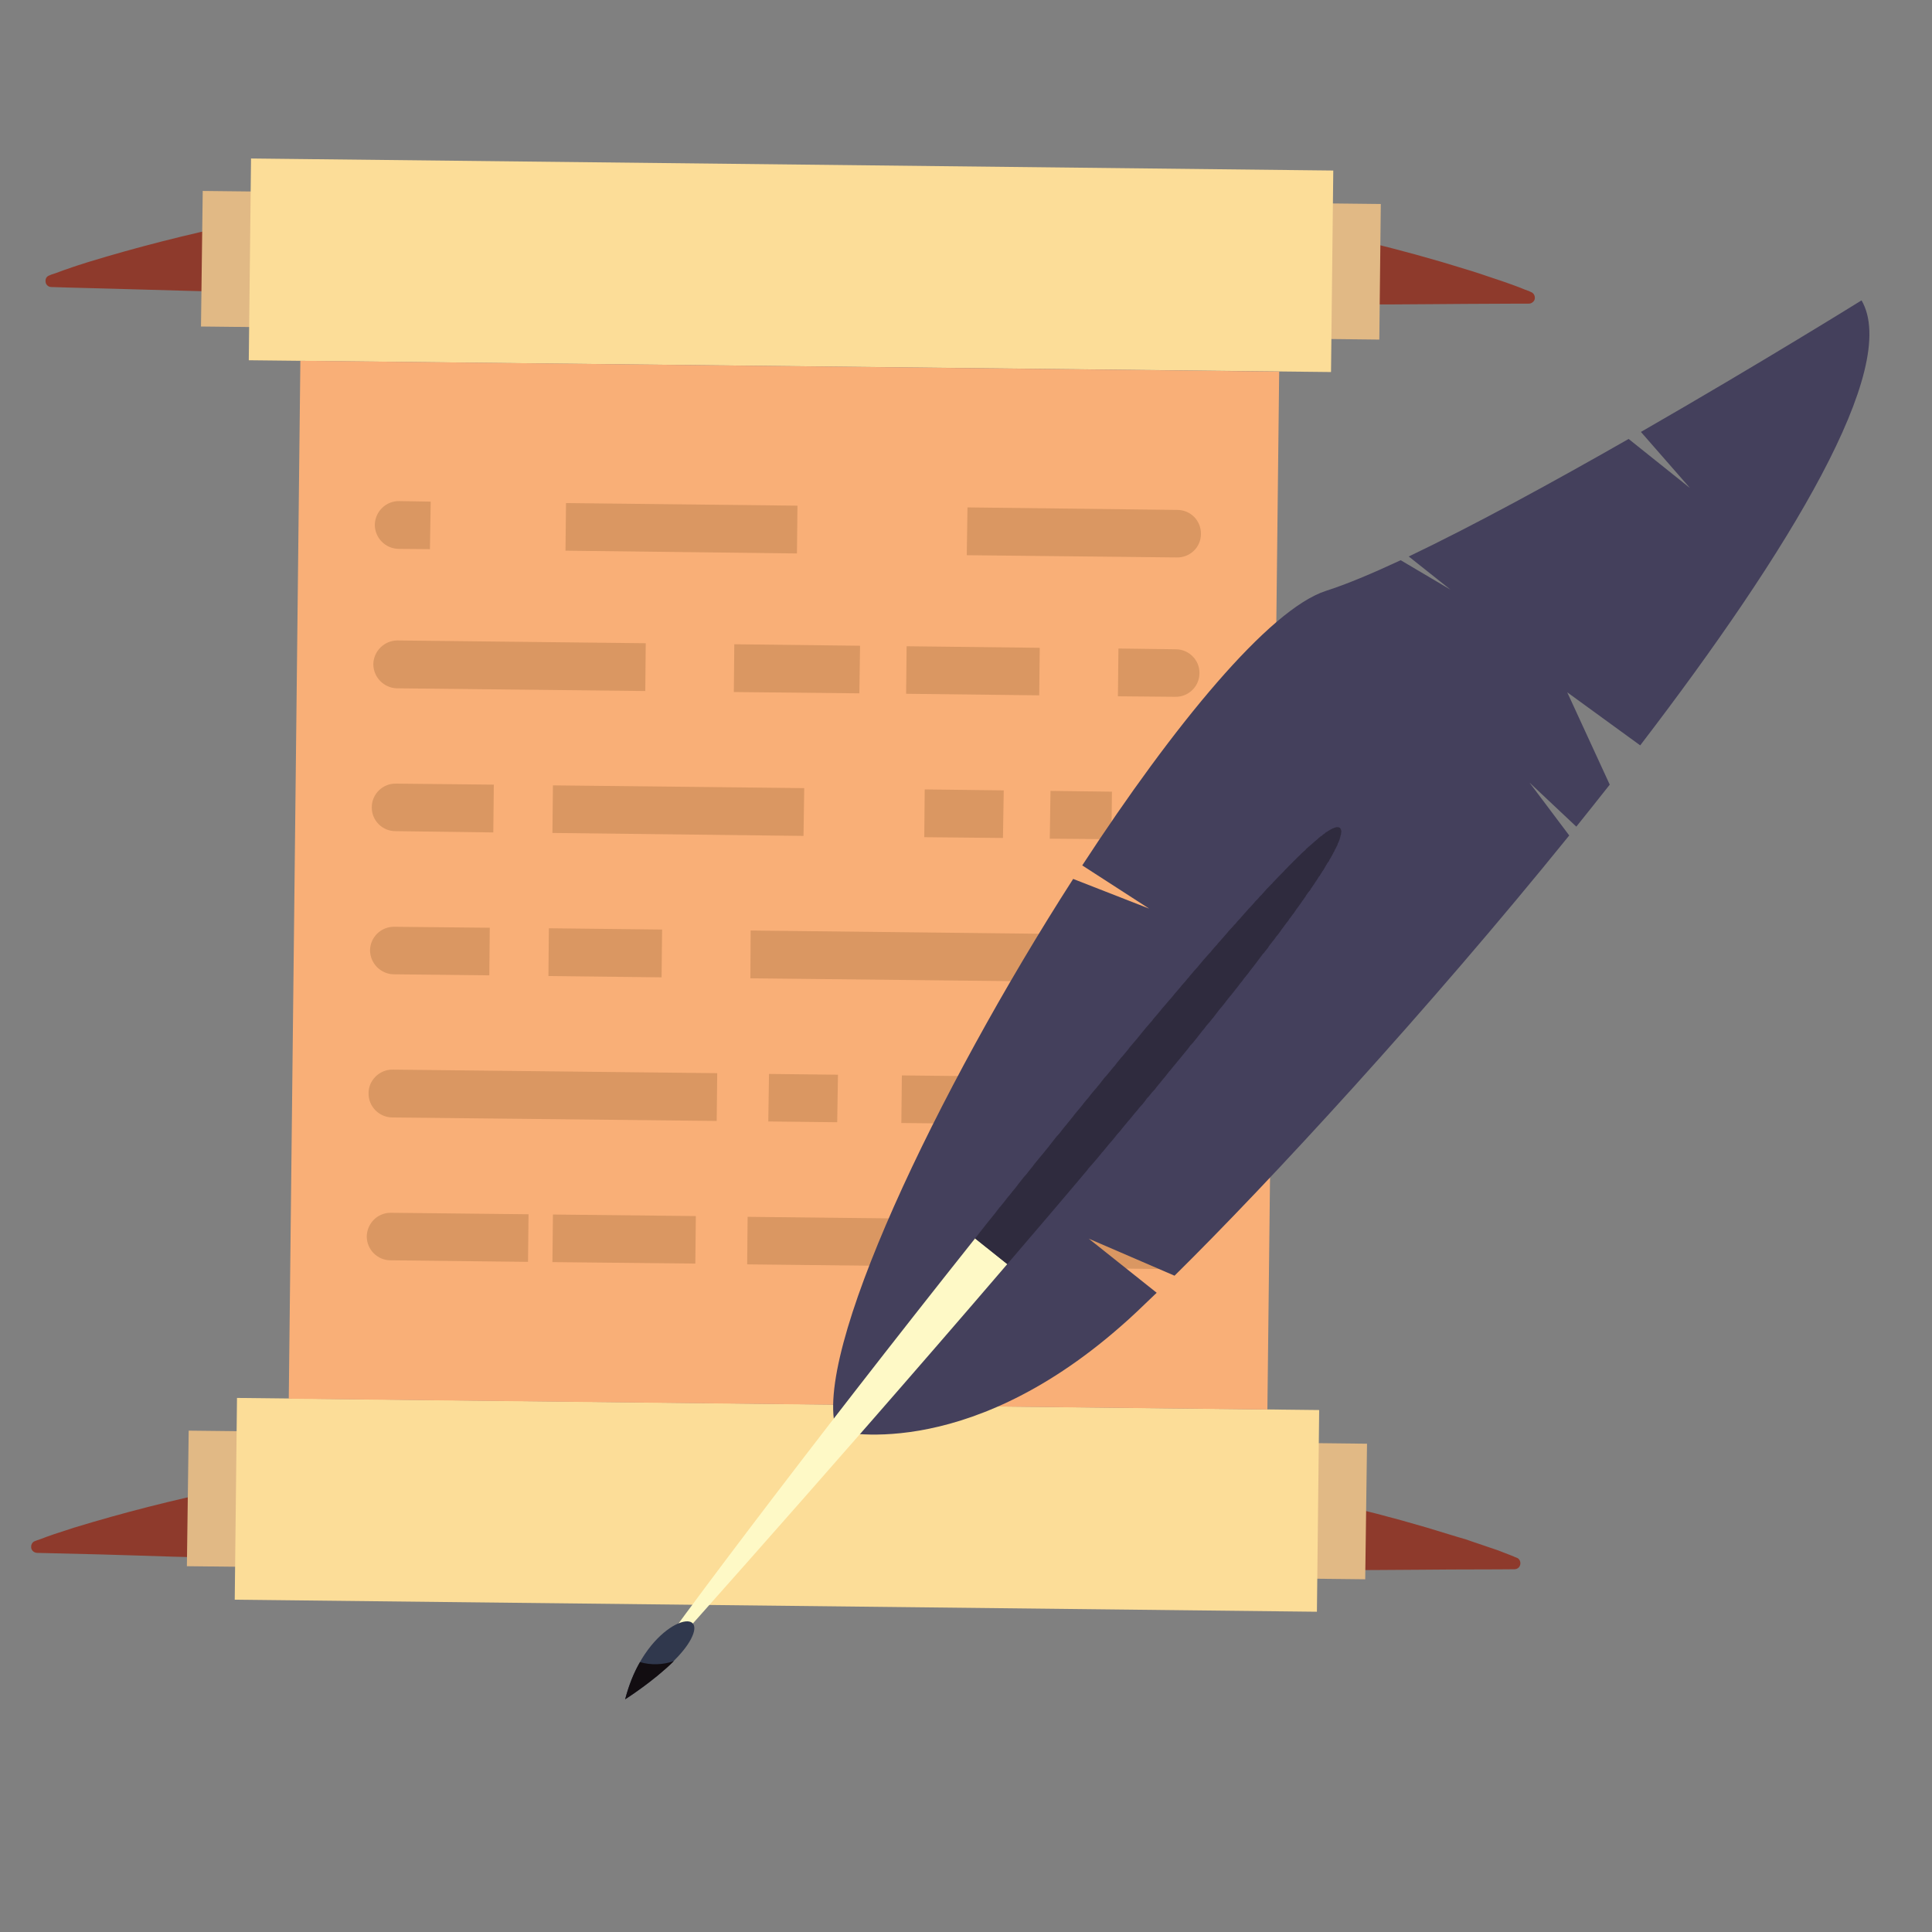 <svg xmlns="http://www.w3.org/2000/svg" xmlns:xlink="http://www.w3.org/1999/xlink" width="40" zoomAndPan="magnify" viewBox="0 0 30 30" height="40" preserveAspectRatio="xMidYMid meet" version="1.0"><rect x="0" y="0" width="30" height="30" fill="#808080" stroke="none"/><defs><clipPath id="79a65a9bef"><path d="M 0.484 2.453 L 24 2.453 L 24 5 L 0.484 5 Z M 0.484 2.453 " clip-rule="nonzero"/></clipPath><clipPath id="366bcf0496"><path d="M 0.484 22 L 24 22 L 24 25 L 0.484 25 Z M 0.484 22 " clip-rule="nonzero"/></clipPath><clipPath id="0398d70198"><path d="M 3 2.453 L 22 2.453 L 22 6 L 3 6 Z M 3 2.453 " clip-rule="nonzero"/></clipPath><clipPath id="10c5947b27"><path d="M 3 2.453 L 21 2.453 L 21 6 L 3 6 Z M 3 2.453 " clip-rule="nonzero"/></clipPath><clipPath id="586f5ba174"><path d="M 12 4 L 29.516 4 L 29.516 23 L 12 23 Z M 12 4 " clip-rule="nonzero"/></clipPath><clipPath id="979831d976"><path d="M 9 19 L 16 19 L 16 26.406 L 9 26.406 Z M 9 19 " clip-rule="nonzero"/></clipPath><clipPath id="8716ca08f1"><path d="M 9 25 L 11 25 L 11 26.406 L 9 26.406 Z M 9 25 " clip-rule="nonzero"/></clipPath></defs><g clip-path="url(#79a65a9bef)"><path fill="#8e3a2c" d="M 0.801 4.262 C 0.801 4.262 0.82 4.258 0.863 4.242 C 0.91 4.227 0.973 4.199 1.059 4.172 C 1.141 4.141 1.246 4.109 1.367 4.07 C 4.445 3.129 7.676 2.805 10.887 2.75 C 12.066 2.73 13.246 2.754 14.426 2.82 C 15.133 2.855 15.828 2.914 16.496 2.98 C 18.609 3.199 20.73 3.547 22.758 4.18 C 22.836 4.203 22.91 4.227 22.98 4.25 C 23.051 4.273 23.117 4.297 23.176 4.316 C 23.297 4.355 23.398 4.391 23.484 4.422 C 23.57 4.453 23.633 4.477 23.676 4.496 C 23.719 4.512 23.742 4.52 23.742 4.52 L 23.773 4.535 C 23.82 4.551 23.844 4.605 23.828 4.656 C 23.812 4.691 23.777 4.715 23.738 4.715 C 23.738 4.715 23.379 4.715 22.754 4.719 C 22.438 4.723 22.059 4.723 21.621 4.727 C 21.184 4.727 20.691 4.73 20.152 4.727 C 19.613 4.727 19.031 4.727 18.418 4.727 C 17.801 4.723 17.152 4.727 16.48 4.715 C 15.133 4.707 13.699 4.695 12.266 4.684 C 10.832 4.664 9.398 4.641 8.055 4.625 C 7.383 4.613 6.734 4.602 6.117 4.586 C 5.5 4.574 4.918 4.562 4.383 4.551 C 3.844 4.543 3.352 4.527 2.914 4.516 C 2.477 4.504 2.098 4.492 1.781 4.484 C 1.156 4.469 0.797 4.457 0.797 4.457 C 0.746 4.457 0.703 4.414 0.707 4.359 C 0.707 4.32 0.73 4.289 0.766 4.277 L 0.801 4.262 " fill-opacity="1" fill-rule="nonzero"/></g><g clip-path="url(#366bcf0496)"><path fill="#8e3a2c" d="M 0.574 23.918 C 0.574 23.918 0.598 23.91 0.641 23.895 C 0.684 23.879 0.75 23.852 0.836 23.824 C 0.918 23.797 1.023 23.762 1.145 23.723 C 4.223 22.781 7.453 22.457 10.664 22.406 C 11.844 22.383 13.027 22.406 14.203 22.473 C 14.91 22.512 15.605 22.566 16.277 22.637 C 18.387 22.852 20.508 23.199 22.535 23.836 C 22.613 23.859 22.688 23.883 22.758 23.902 C 22.828 23.926 22.891 23.949 22.953 23.969 C 23.074 24.008 23.176 24.047 23.262 24.074 C 23.344 24.105 23.41 24.133 23.453 24.148 C 23.496 24.164 23.52 24.176 23.52 24.176 L 23.551 24.188 C 23.598 24.203 23.621 24.262 23.602 24.309 C 23.59 24.344 23.555 24.367 23.516 24.367 C 23.516 24.367 23.156 24.371 22.531 24.371 C 22.215 24.375 21.836 24.375 21.398 24.379 C 20.961 24.383 20.469 24.383 19.93 24.383 C 19.395 24.379 18.812 24.379 18.195 24.379 C 17.578 24.379 16.93 24.379 16.258 24.371 C 14.914 24.359 13.477 24.348 12.043 24.336 C 10.609 24.316 9.176 24.297 7.832 24.277 C 7.16 24.27 6.512 24.254 5.895 24.242 C 5.277 24.23 4.695 24.219 4.16 24.207 C 3.621 24.195 3.129 24.184 2.691 24.172 C 2.254 24.156 1.875 24.148 1.559 24.137 C 0.934 24.121 0.574 24.113 0.574 24.113 C 0.52 24.109 0.48 24.066 0.484 24.016 C 0.484 23.977 0.508 23.941 0.543 23.93 L 0.574 23.918 " fill-opacity="1" fill-rule="nonzero"/></g><g clip-path="url(#0398d70198)"><path fill="#e1b985" d="M 21.418 5.273 L 3.121 5.07 L 3.148 2.965 L 21.441 3.168 L 21.418 5.273 " fill-opacity="1" fill-rule="nonzero"/></g><path fill="#e1b985" d="M 21.199 24.523 L 2.902 24.32 L 2.93 22.215 L 21.227 22.418 L 21.199 24.523 " fill-opacity="1" fill-rule="nonzero"/><g clip-path="url(#10c5947b27)"><path fill="#fcdd98" d="M 20.668 5.777 L 3.863 5.594 L 3.898 2.461 L 20.703 2.648 L 20.668 5.777 " fill-opacity="1" fill-rule="nonzero"/></g><path fill="#fcdd98" d="M 20.449 25.027 L 3.645 24.84 L 3.68 21.707 L 20.484 21.895 L 20.449 25.027 " fill-opacity="1" fill-rule="nonzero"/><path fill="#f9af77" d="M 19.68 21.887 L 4.484 21.719 L 4.664 5.602 L 19.863 5.77 L 19.68 21.887 " fill-opacity="1" fill-rule="nonzero"/><path fill="#da9762" d="M 6.688 7.789 L 6.199 7.781 C 5.992 7.777 5.824 7.945 5.82 8.148 C 5.82 8.352 5.984 8.52 6.191 8.523 L 6.676 8.527 L 6.688 7.789 " fill-opacity="1" fill-rule="nonzero"/><path fill="#da9762" d="M 12.383 7.852 L 8.789 7.812 L 8.781 8.551 L 12.375 8.594 L 12.383 7.852 " fill-opacity="1" fill-rule="nonzero"/><path fill="#da9762" d="M 18.281 7.918 L 15.023 7.879 L 15.012 8.621 L 18.273 8.656 C 18.48 8.66 18.648 8.496 18.648 8.293 C 18.652 8.086 18.488 7.918 18.281 7.918 " fill-opacity="1" fill-rule="nonzero"/><path fill="#da9762" d="M 10.027 9.988 L 6.172 9.945 C 5.969 9.945 5.801 10.109 5.797 10.312 C 5.797 10.516 5.961 10.684 6.164 10.688 L 10.02 10.73 L 10.027 9.988 " fill-opacity="1" fill-rule="nonzero"/><path fill="#da9762" d="M 18.258 10.082 L 17.367 10.07 L 17.359 10.812 L 18.25 10.82 C 18.453 10.824 18.625 10.66 18.625 10.453 C 18.629 10.25 18.461 10.082 18.258 10.082 " fill-opacity="1" fill-rule="nonzero"/><path fill="#da9762" d="M 16.145 10.059 L 14.078 10.035 L 14.07 10.773 L 16.137 10.797 L 16.145 10.059 " fill-opacity="1" fill-rule="nonzero"/><path fill="#da9762" d="M 13.355 10.027 L 11.402 10.004 L 11.395 10.746 L 13.344 10.766 L 13.355 10.027 " fill-opacity="1" fill-rule="nonzero"/><path fill="#da9762" d="M 7.668 12.184 L 6.148 12.168 C 5.945 12.164 5.773 12.328 5.773 12.535 C 5.77 12.738 5.934 12.906 6.141 12.906 L 7.66 12.926 L 7.668 12.184 " fill-opacity="1" fill-rule="nonzero"/><path fill="#da9762" d="M 12.488 12.238 L 8.586 12.195 L 8.578 12.934 L 12.477 12.98 L 12.488 12.238 " fill-opacity="1" fill-rule="nonzero"/><path fill="#da9762" d="M 15.586 12.273 L 14.359 12.258 L 14.352 13 L 15.574 13.012 L 15.586 12.273 " fill-opacity="1" fill-rule="nonzero"/><path fill="#da9762" d="M 17.266 12.293 L 16.312 12.281 L 16.301 13.023 L 17.258 13.031 L 17.266 12.293 " fill-opacity="1" fill-rule="nonzero"/><path fill="#da9762" d="M 10.281 14.434 L 8.523 14.414 L 8.516 15.156 L 10.273 15.176 L 10.281 14.434 " fill-opacity="1" fill-rule="nonzero"/><path fill="#da9762" d="M 18.207 14.523 L 11.656 14.449 L 11.652 15.191 L 18.199 15.262 C 18.402 15.266 18.574 15.102 18.574 14.898 C 18.578 14.691 18.414 14.527 18.207 14.523 " fill-opacity="1" fill-rule="nonzero"/><path fill="#da9762" d="M 7.605 14.406 L 6.125 14.391 C 5.918 14.387 5.75 14.551 5.746 14.754 C 5.746 14.957 5.91 15.125 6.113 15.129 L 7.598 15.145 L 7.605 14.406 " fill-opacity="1" fill-rule="nonzero"/><path fill="#da9762" d="M 11.137 16.664 L 6.098 16.609 C 5.895 16.605 5.723 16.773 5.723 16.973 C 5.719 17.18 5.883 17.348 6.09 17.352 L 11.129 17.406 L 11.137 16.664 " fill-opacity="1" fill-rule="nonzero"/><path fill="#da9762" d="M 11.941 16.676 L 11.93 17.414 L 13 17.426 L 13.012 16.688 L 11.941 16.676 " fill-opacity="1" fill-rule="nonzero"/><path fill="#da9762" d="M 14.004 16.699 L 13.996 17.438 L 15.488 17.453 L 15.496 16.715 L 14.004 16.699 " fill-opacity="1" fill-rule="nonzero"/><path fill="#da9762" d="M 18.18 16.746 L 16.758 16.73 L 16.75 17.469 L 18.172 17.484 C 18.379 17.488 18.547 17.324 18.551 17.117 C 18.551 16.914 18.387 16.746 18.18 16.746 " fill-opacity="1" fill-rule="nonzero"/><path fill="#da9762" d="M 8.207 18.855 L 6.074 18.832 C 5.867 18.828 5.699 18.992 5.695 19.199 C 5.695 19.402 5.859 19.57 6.066 19.57 L 8.199 19.594 L 8.207 18.855 " fill-opacity="1" fill-rule="nonzero"/><path fill="#da9762" d="M 10.805 18.883 L 8.586 18.859 L 8.578 19.598 L 10.797 19.621 L 10.805 18.883 " fill-opacity="1" fill-rule="nonzero"/><path fill="#da9762" d="M 14.438 18.926 L 11.609 18.895 L 11.602 19.633 L 14.43 19.664 L 14.438 18.926 " fill-opacity="1" fill-rule="nonzero"/><path fill="#da9762" d="M 18.156 18.965 L 16.883 18.953 L 16.875 19.691 L 18.148 19.707 C 18.355 19.707 18.523 19.543 18.523 19.34 C 18.527 19.137 18.363 18.969 18.156 18.965 " fill-opacity="1" fill-rule="nonzero"/><g clip-path="url(#586f5ba174)"><path fill="#44405c" d="M 16.906 19.234 L 18.238 19.809 C 19.715 18.352 22.172 15.688 24.367 12.973 L 23.75 12.152 L 24.477 12.836 C 24.652 12.617 24.828 12.398 24.996 12.184 L 24.336 10.75 L 25.469 11.574 C 27.785 8.551 29.512 5.707 28.906 4.664 C 28.906 4.664 27.328 5.645 25.48 6.707 L 26.242 7.578 L 25.289 6.816 C 24.133 7.477 22.891 8.156 21.875 8.641 L 22.523 9.156 L 21.75 8.699 C 21.305 8.906 20.906 9.074 20.586 9.176 C 19.703 9.465 18.227 11.258 16.805 13.438 L 17.844 14.109 L 16.664 13.648 C 14.543 16.949 12.594 21.043 12.988 22.219 C 12.988 22.219 14.945 22.746 17.395 20.602 C 17.555 20.465 17.742 20.285 17.961 20.074 L 16.906 19.234 " fill-opacity="1" fill-rule="nonzero"/></g><g clip-path="url(#979831d976)"><path fill="#fef9c6" d="M 9.707 26.387 C 9.707 26.387 12.742 23.012 15.641 19.629 L 15.141 19.23 C 12.617 22.402 10.121 25.707 9.707 26.387 " fill-opacity="1" fill-rule="nonzero"/></g><path fill="#2f2b3e" d="M 16.281 17.809 C 16.254 17.84 16.227 17.875 16.199 17.91 C 16.184 17.926 16.168 17.945 16.152 17.965 L 16.066 18.07 C 16.055 18.086 16.043 18.102 16.031 18.117 C 16 18.156 15.969 18.191 15.941 18.23 C 15.93 18.246 15.914 18.258 15.902 18.273 L 15.812 18.387 C 15.801 18.402 15.789 18.418 15.777 18.434 C 15.742 18.473 15.711 18.516 15.676 18.559 C 15.668 18.566 15.66 18.578 15.652 18.586 C 15.617 18.633 15.582 18.676 15.547 18.719 C 15.539 18.73 15.531 18.738 15.523 18.746 C 15.484 18.797 15.449 18.844 15.41 18.891 C 15.406 18.895 15.402 18.902 15.398 18.906 C 15.355 18.957 15.312 19.012 15.27 19.066 C 15.227 19.121 15.184 19.176 15.141 19.23 L 15.641 19.629 C 16.062 19.137 16.484 18.645 16.891 18.16 C 16.891 18.16 16.891 18.16 16.891 18.156 C 16.93 18.113 16.965 18.07 17.004 18.027 C 17.008 18.023 17.012 18.016 17.016 18.012 C 17.051 17.973 17.082 17.934 17.113 17.895 C 17.125 17.883 17.133 17.875 17.141 17.863 C 17.172 17.824 17.203 17.789 17.234 17.75 C 17.242 17.738 17.254 17.73 17.262 17.719 C 17.293 17.684 17.32 17.648 17.348 17.613 C 17.359 17.602 17.371 17.586 17.387 17.57 C 17.41 17.539 17.438 17.508 17.465 17.473 C 17.48 17.457 17.492 17.441 17.504 17.426 C 17.531 17.395 17.559 17.363 17.586 17.328 L 17.621 17.285 C 17.648 17.254 17.676 17.223 17.699 17.191 C 17.715 17.176 17.727 17.16 17.742 17.145 C 17.766 17.113 17.793 17.082 17.816 17.047 C 17.832 17.035 17.844 17.02 17.855 17.004 C 17.879 16.973 17.906 16.941 17.934 16.914 C 17.945 16.895 17.961 16.879 17.973 16.863 C 18 16.832 18.02 16.805 18.047 16.773 C 18.059 16.758 18.07 16.742 18.086 16.727 C 18.109 16.695 18.133 16.668 18.156 16.637 C 18.172 16.621 18.184 16.605 18.199 16.586 L 18.27 16.5 C 18.281 16.484 18.297 16.469 18.309 16.453 C 18.332 16.426 18.355 16.395 18.379 16.367 C 18.391 16.352 18.406 16.336 18.418 16.32 C 18.441 16.293 18.465 16.262 18.484 16.234 C 18.5 16.219 18.512 16.203 18.527 16.188 C 18.551 16.16 18.57 16.133 18.594 16.105 C 18.605 16.086 18.621 16.07 18.633 16.055 C 18.652 16.027 18.676 16 18.699 15.973 C 18.711 15.957 18.723 15.941 18.734 15.926 C 18.758 15.898 18.781 15.875 18.801 15.848 C 18.812 15.832 18.824 15.816 18.84 15.801 C 18.859 15.773 18.883 15.746 18.902 15.719 C 18.914 15.703 18.926 15.688 18.938 15.672 C 18.961 15.648 18.98 15.621 19 15.598 C 19.016 15.582 19.027 15.562 19.039 15.547 C 19.059 15.523 19.078 15.496 19.098 15.473 C 19.113 15.457 19.125 15.441 19.137 15.426 C 19.156 15.402 19.176 15.375 19.195 15.352 C 19.207 15.34 19.215 15.324 19.227 15.312 C 19.246 15.285 19.266 15.258 19.289 15.234 C 19.297 15.219 19.309 15.207 19.316 15.195 C 19.34 15.168 19.359 15.141 19.379 15.117 C 19.387 15.109 19.395 15.098 19.402 15.086 C 19.477 14.992 19.547 14.898 19.613 14.809 C 19.621 14.801 19.633 14.793 19.637 14.781 C 19.652 14.762 19.668 14.742 19.688 14.719 C 19.695 14.703 19.707 14.688 19.719 14.672 C 19.734 14.652 19.75 14.633 19.762 14.617 C 19.777 14.602 19.789 14.582 19.801 14.566 C 19.816 14.547 19.828 14.527 19.844 14.512 C 19.855 14.496 19.867 14.48 19.879 14.465 C 19.891 14.445 19.906 14.426 19.918 14.41 L 19.953 14.363 C 19.965 14.344 19.98 14.328 19.992 14.312 C 20.004 14.297 20.016 14.281 20.023 14.266 C 20.039 14.25 20.051 14.23 20.062 14.215 C 20.074 14.199 20.086 14.184 20.098 14.168 L 20.129 14.121 C 20.141 14.105 20.152 14.09 20.164 14.074 C 20.176 14.059 20.184 14.043 20.195 14.031 C 20.207 14.016 20.215 14 20.227 13.984 C 20.238 13.973 20.246 13.957 20.258 13.941 C 20.27 13.926 20.277 13.914 20.285 13.898 L 20.316 13.855 C 20.328 13.844 20.336 13.828 20.348 13.816 C 20.355 13.801 20.363 13.785 20.375 13.773 C 20.383 13.762 20.391 13.746 20.402 13.734 C 20.41 13.719 20.418 13.707 20.43 13.691 L 20.453 13.656 C 20.461 13.641 20.469 13.629 20.477 13.617 C 20.488 13.605 20.496 13.594 20.504 13.578 C 20.512 13.566 20.52 13.555 20.527 13.543 C 20.531 13.531 20.543 13.52 20.551 13.508 L 20.57 13.473 C 20.578 13.461 20.586 13.449 20.59 13.438 C 20.598 13.426 20.605 13.418 20.609 13.406 C 20.617 13.395 20.625 13.383 20.633 13.375 L 20.648 13.344 C 20.656 13.332 20.66 13.32 20.668 13.312 C 20.672 13.301 20.676 13.293 20.684 13.285 C 20.688 13.273 20.695 13.262 20.699 13.254 C 20.703 13.246 20.707 13.234 20.715 13.227 C 20.719 13.219 20.723 13.207 20.727 13.199 C 20.73 13.188 20.734 13.184 20.742 13.172 C 20.746 13.164 20.75 13.156 20.754 13.145 C 20.758 13.141 20.762 13.133 20.766 13.125 C 20.77 13.117 20.77 13.109 20.773 13.098 L 20.785 13.078 C 20.789 13.07 20.789 13.062 20.793 13.055 C 20.797 13.051 20.797 13.043 20.801 13.035 C 20.805 13.027 20.805 13.023 20.805 13.016 C 20.809 13.008 20.812 13.004 20.812 12.996 C 20.812 12.992 20.816 12.984 20.816 12.977 C 20.816 12.973 20.82 12.969 20.82 12.965 C 20.824 12.957 20.824 12.953 20.824 12.945 C 20.824 12.941 20.824 12.938 20.824 12.934 C 20.828 12.926 20.828 12.922 20.828 12.918 L 20.828 12.906 C 20.824 12.898 20.824 12.891 20.824 12.883 C 20.82 12.879 20.816 12.871 20.816 12.867 C 20.812 12.863 20.812 12.863 20.812 12.863 L 20.805 12.852 C 20.801 12.852 20.801 12.852 20.797 12.852 C 20.797 12.848 20.793 12.848 20.789 12.848 C 20.785 12.844 20.785 12.844 20.781 12.844 C 20.777 12.844 20.773 12.844 20.77 12.844 L 20.762 12.844 C 20.758 12.844 20.754 12.844 20.75 12.844 C 20.746 12.848 20.742 12.848 20.738 12.848 C 20.734 12.848 20.727 12.852 20.723 12.852 C 20.719 12.852 20.715 12.855 20.711 12.859 C 20.703 12.859 20.699 12.863 20.695 12.863 C 20.691 12.867 20.684 12.867 20.68 12.871 L 20.664 12.879 C 20.656 12.883 20.652 12.887 20.645 12.891 C 20.641 12.895 20.633 12.898 20.625 12.902 L 20.609 12.914 L 20.586 12.926 C 20.582 12.934 20.574 12.938 20.57 12.941 C 20.559 12.949 20.555 12.953 20.547 12.957 C 20.539 12.965 20.531 12.969 20.527 12.977 C 20.516 12.98 20.508 12.988 20.5 12.992 C 20.492 13 20.484 13.008 20.477 13.012 C 20.469 13.02 20.461 13.027 20.453 13.035 C 20.445 13.039 20.438 13.047 20.43 13.055 C 20.422 13.059 20.41 13.07 20.402 13.078 C 20.395 13.086 20.387 13.09 20.379 13.098 C 20.367 13.109 20.359 13.117 20.348 13.125 C 20.34 13.133 20.332 13.141 20.32 13.148 C 20.312 13.156 20.301 13.168 20.289 13.176 C 20.281 13.188 20.273 13.191 20.266 13.203 C 20.254 13.211 20.242 13.223 20.23 13.234 C 20.223 13.242 20.211 13.25 20.203 13.258 C 20.191 13.273 20.18 13.285 20.168 13.293 C 20.156 13.305 20.148 13.312 20.141 13.32 L 20.102 13.359 C 20.09 13.367 20.082 13.379 20.074 13.387 C 20.059 13.402 20.043 13.418 20.031 13.43 C 20.02 13.438 20.012 13.449 20.004 13.457 C 19.988 13.473 19.973 13.492 19.953 13.508 C 19.949 13.516 19.941 13.523 19.934 13.531 C 19.883 13.582 19.832 13.633 19.781 13.688 C 19.773 13.695 19.762 13.707 19.758 13.715 C 19.738 13.734 19.719 13.75 19.703 13.77 C 19.691 13.781 19.68 13.793 19.668 13.805 C 19.652 13.824 19.637 13.84 19.621 13.859 C 19.609 13.871 19.598 13.883 19.59 13.895 C 19.57 13.91 19.555 13.93 19.539 13.949 C 19.527 13.965 19.512 13.977 19.5 13.988 C 19.484 14.008 19.469 14.023 19.453 14.043 C 19.441 14.059 19.426 14.07 19.414 14.086 C 19.398 14.102 19.379 14.121 19.363 14.141 C 19.352 14.156 19.336 14.168 19.324 14.184 C 19.309 14.203 19.289 14.223 19.273 14.242 C 19.262 14.258 19.246 14.273 19.234 14.285 C 19.215 14.305 19.199 14.324 19.184 14.344 C 19.168 14.359 19.152 14.375 19.141 14.391 C 19.121 14.41 19.105 14.43 19.086 14.449 C 19.074 14.465 19.059 14.48 19.047 14.496 C 19.027 14.52 19.008 14.539 18.992 14.559 C 18.977 14.574 18.965 14.59 18.949 14.609 C 18.93 14.629 18.91 14.648 18.895 14.672 C 18.879 14.688 18.863 14.703 18.848 14.723 C 18.832 14.742 18.812 14.762 18.797 14.785 C 18.781 14.801 18.762 14.82 18.746 14.84 C 18.73 14.859 18.711 14.879 18.691 14.902 L 18.645 14.957 C 18.625 14.98 18.609 15 18.59 15.023 C 18.574 15.039 18.559 15.059 18.543 15.074 C 18.523 15.102 18.5 15.125 18.48 15.148 C 18.469 15.164 18.453 15.184 18.438 15.199 C 18.418 15.223 18.398 15.25 18.375 15.273 C 18.359 15.289 18.344 15.309 18.332 15.324 L 18.266 15.402 C 18.25 15.418 18.238 15.434 18.223 15.453 C 18.199 15.48 18.18 15.508 18.156 15.531 L 18.113 15.582 C 18.086 15.613 18.062 15.641 18.035 15.672 C 18.027 15.684 18.016 15.699 18 15.715 C 17.973 15.75 17.945 15.781 17.914 15.816 C 17.906 15.828 17.898 15.836 17.891 15.848 C 17.855 15.887 17.824 15.926 17.789 15.965 C 17.785 15.973 17.781 15.977 17.773 15.984 C 17.699 16.078 17.621 16.172 17.539 16.266 C 17.535 16.273 17.527 16.281 17.52 16.293 C 17.488 16.332 17.457 16.367 17.426 16.406 C 17.414 16.418 17.402 16.43 17.395 16.441 C 17.363 16.48 17.332 16.516 17.305 16.555 C 17.293 16.566 17.285 16.574 17.277 16.586 C 17.246 16.625 17.215 16.66 17.184 16.699 C 17.172 16.711 17.16 16.727 17.148 16.738 C 17.121 16.773 17.094 16.809 17.066 16.844 C 17.051 16.859 17.039 16.875 17.027 16.891 C 16.996 16.926 16.969 16.957 16.941 16.992 C 16.93 17.008 16.918 17.023 16.902 17.043 C 16.875 17.074 16.848 17.105 16.82 17.141 C 16.809 17.16 16.793 17.176 16.777 17.195 C 16.75 17.227 16.723 17.262 16.695 17.293 C 16.684 17.309 16.668 17.328 16.656 17.344 C 16.629 17.379 16.602 17.41 16.574 17.445 C 16.559 17.465 16.547 17.48 16.531 17.496 C 16.504 17.531 16.477 17.566 16.449 17.602 C 16.434 17.617 16.422 17.633 16.406 17.648 C 16.379 17.684 16.352 17.719 16.32 17.758 C 16.309 17.773 16.293 17.789 16.281 17.809 " fill-opacity="1" fill-rule="nonzero"/><g clip-path="url(#8716ca08f1)"><path fill="#30384d" d="M 9.707 26.387 C 9.707 26.387 10.613 25.812 10.766 25.367 C 10.914 24.926 9.996 25.242 9.707 26.387 " fill-opacity="1" fill-rule="nonzero"/><path fill="#120d11" d="M 9.938 25.809 C 9.844 25.969 9.766 26.164 9.707 26.387 C 9.707 26.387 10.145 26.109 10.465 25.793 C 10.297 25.852 10.109 25.859 9.938 25.809 " fill-opacity="1" fill-rule="nonzero"/></g></svg>